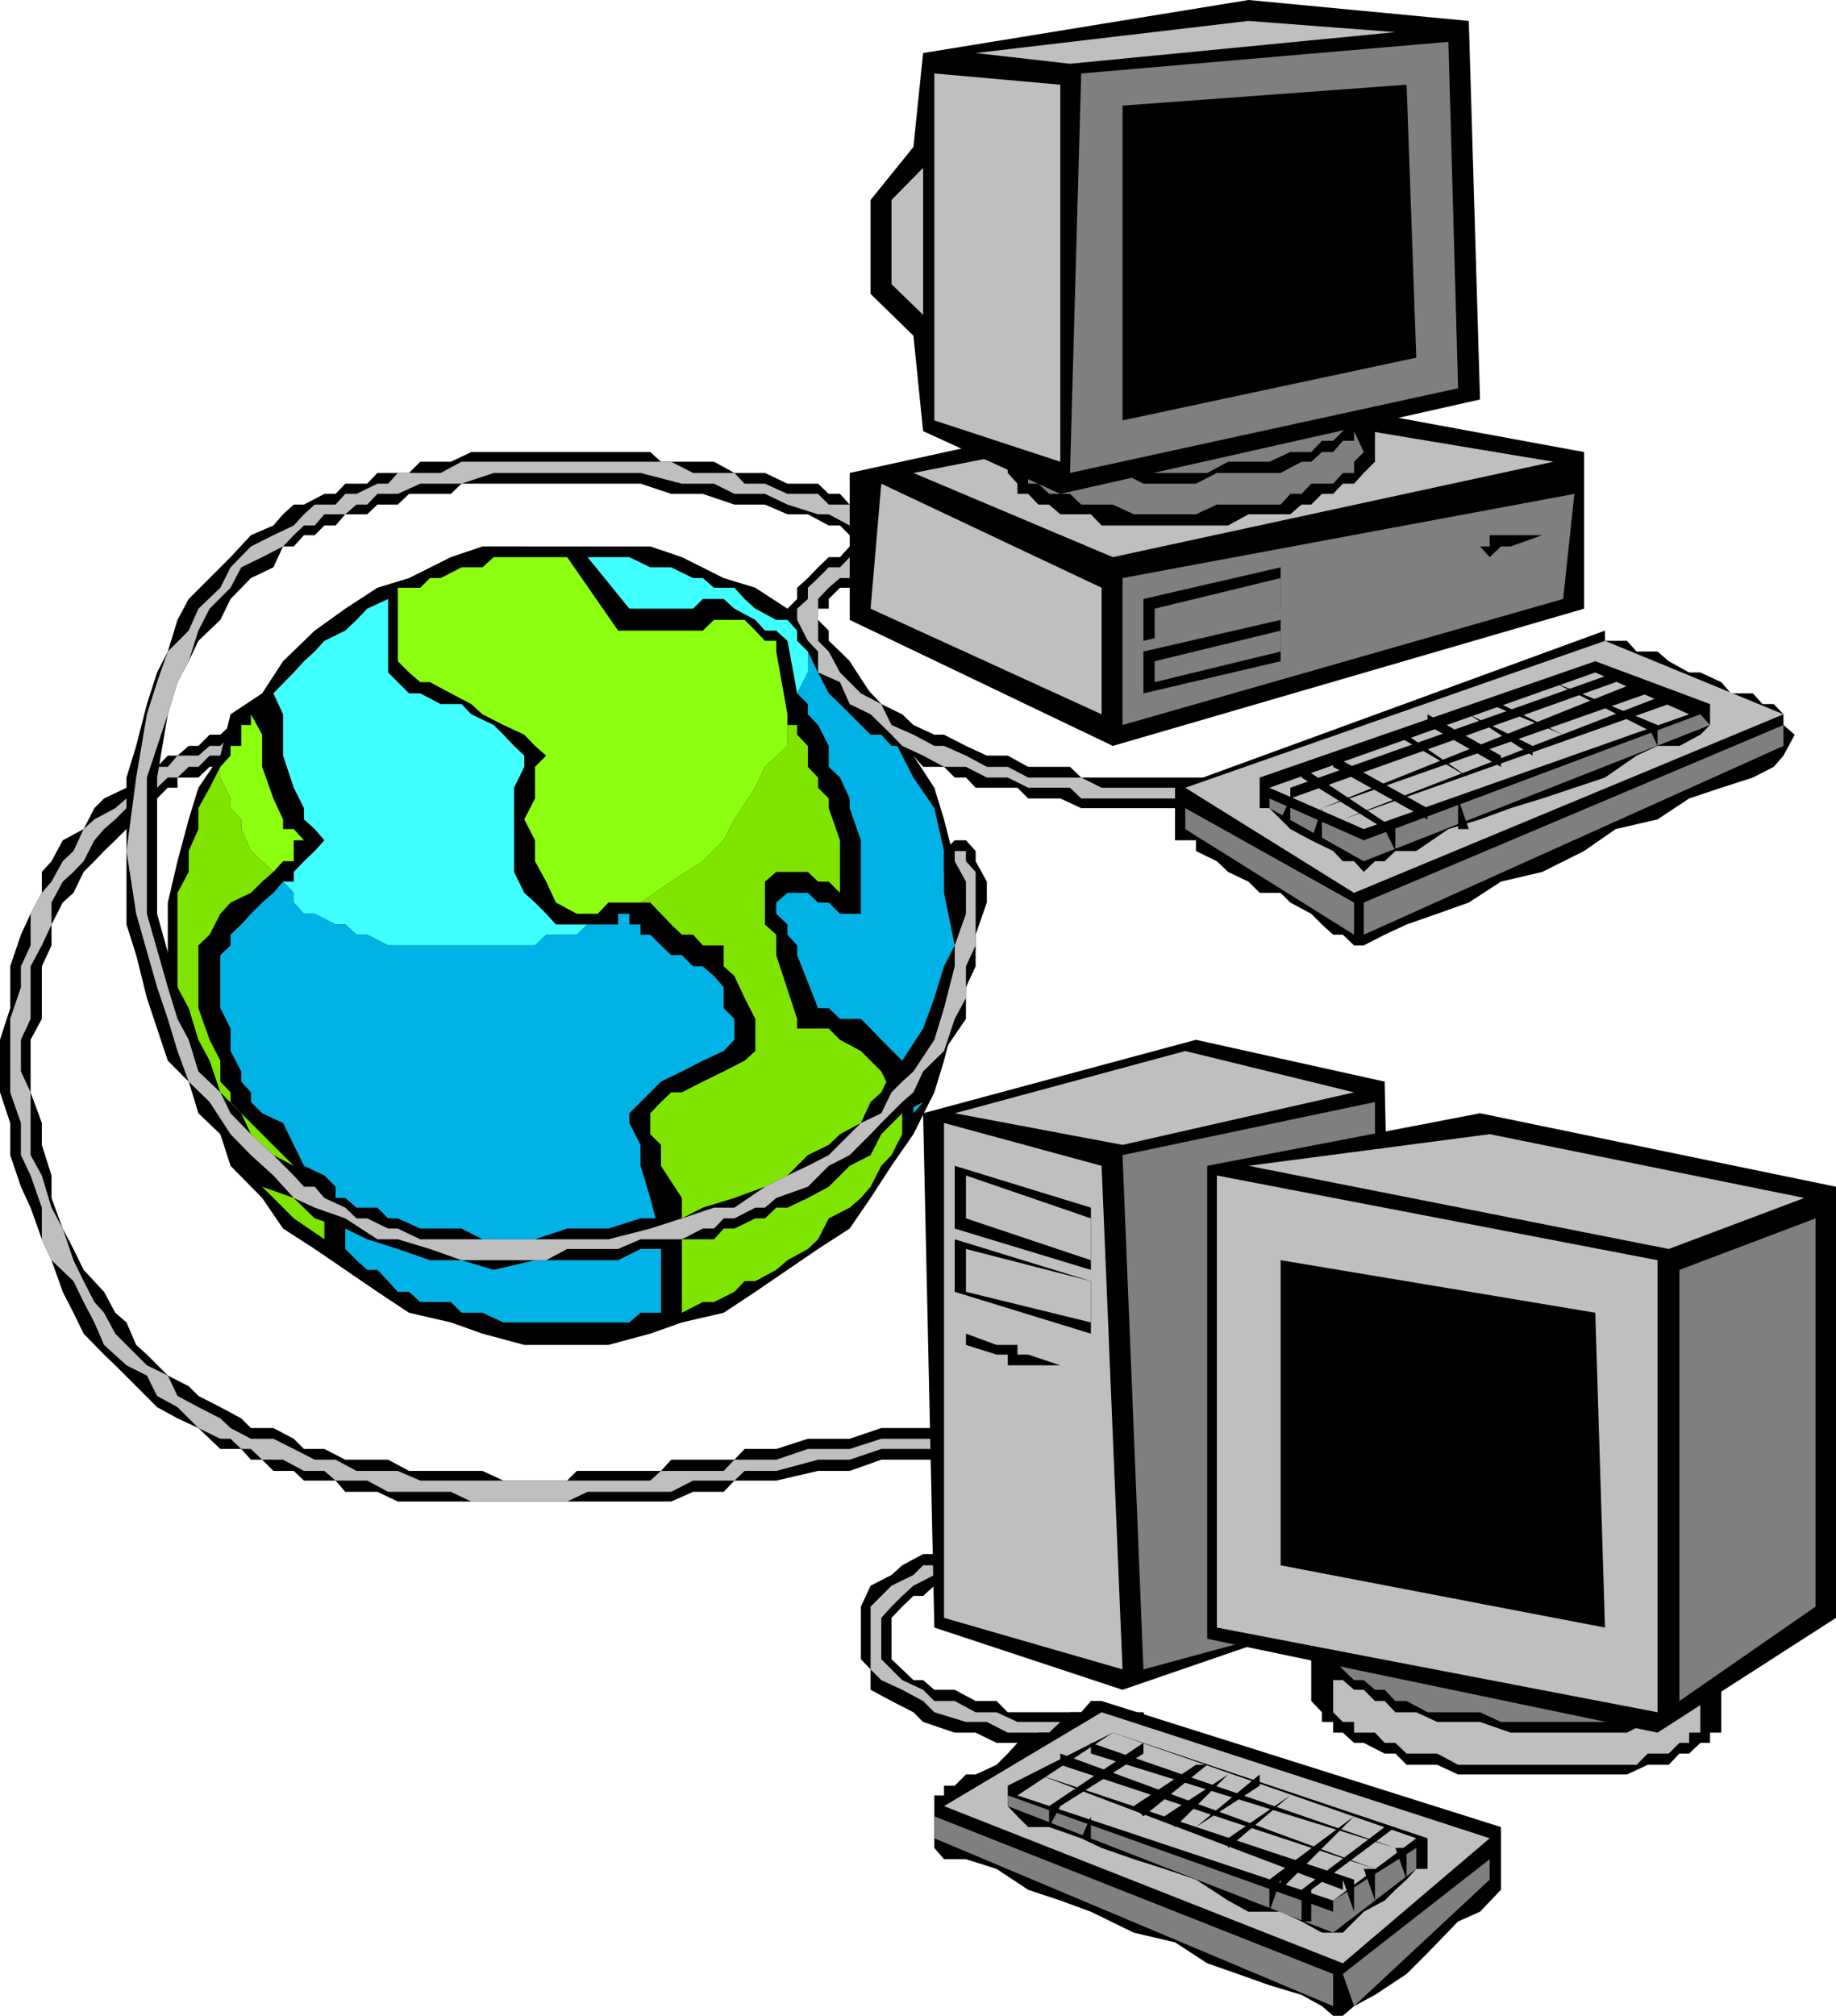 <svg xmlns="http://www.w3.org/2000/svg" width="360" height="395.102"><path d="M222.3 288.3v-2.198H216L213.902 284h-4.101l-4.098-2h-8.101l-6.301-2.102h-18.5L166.6 282h-8.199l-6.199 2H146l-2 2.102h-12.398l-2 2.199h-16.5l-1.899 1.898h-12.5l-4.101-1.898H80.203l-4.101-2.2h-8.399L63.602 284h-4l-2-2-4-2.102h-4.399L47.301 278l-4.098-2.2-4.3-2.198L37 271.699l-4.098-2.097-4.101-4.102-2.098-1.898-1.902-4.403-2.2-1.898-2.199-4.102-4-4.3-2-4.098-2.101-4-2.2-6v-4.403l-1.898-6v-4.296l-2.203-6V203.8l2.203-4.102v-10.3l1.899-4.098v-4.102l2.199-4.3L14.402 175l2-4.102 2.098-2.097 1.902-2 2.2-2.102L24.8 162.5l1.902-1.898 2.098-2.204 2-1.898 2.101-2.102H34.8v-2h4.101l2.2-2.097h2.101l2-2.2h6.2l2.199-1.902h10L65.8 144h-2.2v-4h-8.1l-4.098 2.102h-6.199l-2 1.898h-2.101l-2.2 2.2H37l-2.2 1.902h-1.898l-2.101 2.199h-2l-2.098 2.097-1.902 2-4.399 2.102-1.902 1.898-2.098 4.102-4.101 2.2-2.2 4.1-1.898 2.098V175L6 179.102l-1.898 4.097L2 189.4v8.203L0 203.8v10.3l2 6v6.297l2.102 6.204L6 236.699l2.203 6.2L10.102 247l2.199 6.2 2.101 4.1 2 4.098 4 4.102 2.2 2.102 4.101 4.097 4.098 4.102 4 2.199 4.101 1.898L43.203 284h4.098l1.902 2.102h2.2l2.199 2.199h4l2 1.898H65.8l1.902 2.2H74l4 1.902h53.602l4.3-1.903h6L144 290.2h8.203l8.2-1.898h6.199l6.199-2.2h18.5l4.101 2.2h8.2l4.3 1.898h6l2.098 2.2h4.102v1.902l2.199-1.903V290.2l1.902-1.898h-1.902"/><path fill="#bfbfbf" d="M222.3 288.3h-4.097L216 286.103h-6.2L205.704 284h-10.3l-4.102-2h-18.5l-6.2 2h-8.199l-6.199 2.102H144l-2.098 2.199h-12.3l-2.102 1.898H82.402L78 288.301h-8.098l-4.101-2.2h-4.098L57.602 284l-4-2h-4.399l-4-2.102-2-1.898-4.3-2.2-4.102-2.198-1.899-4-4.101-2-2.098-2.102-4.101-4.102-2.2-4.097-1.902-2.102-2.098-4.097-2-4.102-2.101-6.2-2.2-4.1-1.898-6.302-2.203-4v-12.296L4.102 210v-6.2L6 199.7v-10.302l2.203-4.097 1.899-4.102v-4.3L12.3 172.8l2.101-1.903 2-2.097 2.098-4.102 1.902-2.199 2.2-1.898 2.199-2.204 4-1.898v-2.102h2l2.101-2H34.8l2.2-2.096h1.902l2.2-2.2h4.101l2.098-1.902h6.3L55.5 144h8.102l-1.899-1.898h-8.101L49.203 144h-4l-2 2.2h-2.101l-2.2 1.902h-4.101l-1.899 2.199h-2.101l-2 2.097-4 4.102-2.2 1.898-4.101 2.204-2.098 1.898-2 4.3-2.101 2-2.2 4-1.898 2.2L6 179.102v6.199l-1.898 4.097v4.102L2 199.7v14.402l2.102 6v6.296l1.898 4 2.203 6.301v6.2L10.102 247l4.3 4.102 2 4.097 2.098 4 1.902 4.403 4.399 4 4 2 2 4 4 2.199 4.101 4.097L43.203 282h2l2.098 2h1.902l2.2 2.102H55.5l4.102 2.199h4l2.199 1.898H72l4.102 2.2h12.3l4 1.902h18.801l4-1.903h16.399l4.3-2.199H144l2-1.898h6.203l8.2-2.2h6.199L172.8 284h12.3l6.2 2.102h8.199l6.203 2.199H212l4 1.898h4.102l2.199-1.898"/><path d="M111.203 263.602h8.098l8.199-2.204 6.203-2.199 8.2-1.898 6.199-4.102 6.3-4.3 6-4.098 6.2-4 4.101-6 4.098-6.301 4.3-6.2 4.102-8.198 1.899-6.204 2.101-8.199 2.2-6.199v-16.602l-2.2-8.097-2.101-8.2-1.899-6.203-4.101-6.296L174.8 140l-4.098-4.102-4.101-6.296-6.2-6-6-4.301-6.3-4.102-6.2-1.898-8.199-4.102-6.203-2.097H94.602l-6.2 2.097-8.199 4.102L74 115.199l-6.297 4.102-6 4.3-6.203 6-4.098 6.297L45.203 140l-2 8.102-4.3 6.296L37 160.602l-2.2 8.199-1.898 8.097V193.5l1.899 6.2L37 207.897l1.902 6.204 4.301 8.199 2 6.199 6.2 6.3 4.097 6 6.203 4 6 4.098L74 253.2l6.203 4.102 8.2 1.898 6.199 2.2 8.199 2.203h8.402"/><path fill="#7fe500" d="M34.8 185.3v8.2l2.2 8.102L38.902 210l4.301 8.2 4.098 8.198 4.101 6.204 6.2 6.199 6 4.097V236.7l-1.899-1.898-2.101-2.2-2-4.101L47.3 218.2l-2.098-2.2v-1.898l-2-2.102v-4.102l-2.101-4.097-2.2-6.2v-12.3l2.2-2.102 2.101-4.097 2-2.204 4-1.898 2.2-2.2 2.199-1.902-2.2-2.097-2.199-2L47.3 162.5v-1.898l-2.098-2.204V156.5l-2-4.102v-2.097l-2.101 4.097-2.2 4v4.102L37 166.8v4.098L34.8 175v10.3"/><path fill="#8cff11" d="M57.602 166.8v-2.1h2l-2-2.2H55.5v-1.898l-1.898-4.102-2.2-6.2V144l-2.199-4v2.102h-1.902v4.097h-2.098v1.903l-2 2.199v2.097l2 4.102v1.898l2.098 2.204v1.898l1.902 4.3 2.2 2 2.199 2.098 1.898-2.097h2.102v-2"/><path fill="#7fe500" d="M125.602 176.898h1.898l2.102 2.204 2 2.097 2.101 2h2.2l1.898 2.102h4.101v4.097l2.098 1.903 2 4.3 2.102 4.098V206L146 207.898 141.902 210l-4.101 2-4.098 2.102h-2.101l-2 1.898-2.102 2.2v4.1l2.102 2.098v4.102l4.101 6.3v22.5l4.098-2.1H140l4-2 2-2.098h2.102l4.101-2.204 2.2-1.898 4-2.2 2-1.902 2.097-4.097 4.102-2.102 2.199-1.898 1.902-2.2 2.098-4.101 2-2.102 2.101-4.097V216l-2.101-1.898-2-4.102-2.098-2.102-1.902-1.898-4.098-2.2-2.203-2.198h-6.2v-1.903l-4.097-12.5v-4l-2.203-2v-8.398l2.203-1.903h6.2l2 1.903h2.097l2.203 2.199v-10.3l-2.203-6.302V156.5l-2.098-2.102v-2l-2-2.097v-4.102L156.301 144v-1.898h-1.899v4.097L150 150.301l-1.898 4.097-4.102 6.204-2.098 4.097-4.101 4.102-6.2 4-6 4.097"/><path fill="#8cff11" d="M152.203 127.7v-2.098H150l-1.898-2L146 121.5h-6l-2.2 2.102h-16.597l-10-14.403H96.801l-2.2 2H90.5l-4.098 2.102h-2.101l-1.899 1.898H78v14.403l2.203 2.199 2.2 1.898H84.3l4.101 2.2 4 2.101 2.2 2 4.101 2.102L102.8 144l2.101 2.2 2.2 1.902-2.2 2.199v6.199l-2.101 4.102 2.101 4.097v4.102l2.2 4 1.898 4.097 4.102 2.204h4.101l2.098-2.204h6.3l6-4.097 6.2-4 4.101-4.102 2.098-4.097 4.102-6.204 1.898-4.097 4.402-4.102V140l-2.199-12.3"/><path fill="#3fffff" d="m115.203 109.2 8.2 10.1h12.5l1.898-1.902h4.101l2.098 1.903 4.102 2.199 1.898 2.102h2.203l2.2 2 1.898 10.296 2.101-4.097v-6.2l-2.101-2-1.899-2.101h-2.199l-4.101-2.2-2.102-1.902-2-2.199h-4l-2.2-1.898h-1.898l-4.3-2.102H127.5l-4.098-2h-8.199"/><path fill="#00b2e5" d="m187.203 185.3-2.101-10.3v-8.2l-1.899-8.402-4.101-6L174.8 144l-4.098-6-6-6.2-6.3-6.198v6.199l-2.102 4.097 2.101 2.102v2l2 2.102 2.098 4.097v4.102l2.203 2.097 1.899 4.102v1.898l2.199 6.301v14.403h-4.098l-2.203-2.204h-2.098l-2-1.898h-4l-2.199 1.898v2.204l2.2 2.097v2l1.898 2.102v1.898l4.101 10.403h2.098l2.203 2.097h4.098l1.902 1.903 2.098 2.199 4.101 4.097V210l2.2 2v6.2L181 216v-4l2.203-4.102v-4.097l1.899-4.102V193.5l2.101-4.102v-4.097"/><path fill="#3fffff" d="m102.8 175-2-4.102v-16.5l2-4.097v-2.2l-2-1.902L98.704 144l-1.902-1.898-4.4-2.102-1.902-2h-4.098l-4-2.102h-2.199L78 133.7l-1.898-1.898v-14.403L72 119.301l-2.098 2.199-2.199 2.102-4.101 2-1.899 2.097-2.101 1.903-2 2.199-4 4.097L55.5 140v8.102l2.102 6.296 2 4v2.204l2.101 1.898 1.899 2.2-1.899 2.1-2.101 2-2 2.098v1.903H55.5L57.602 175v1.898l2 2.204h2.101l4.098 2.097h1.902l2.2 2H72l4.102 2.102h28.8l2.2-2.102h6l2.101-2h2H109l-1.898-2.097-2.2-2.204-2.101-1.898"/><path fill="#00b2e5" d="m55.5 172.8-1.898 2.2-2.2 1.898-2.199 2.204-1.902 2.097-2.098 2v2.102l-2 1.898v10.403l2 4V206l2.098 4v2l1.902 2.102V216l2.2 2.2 4.097 1.902 2.102 4.296 2 4.102 4 1.898 2.199 2.204v2.199l1.902 4v6l2.2 2.199L72 248.898h2l2.102 2.204L78 253.199h2.203l2.2 2h6l2.097 2.102h4.102l4.101 1.898h24.7l2.199-1.898h4v-14.403l-2.102-8.097-1.898-6.301v-4.102l-2.2-4.296v-1.903l6.2-6.199 4.101-2 4.098-2.102 4.101-1.898 2.098-2.2v-4.1l-2.098-2.098V193.5L140 191.3l-2.2-1.902h-1.898l-2.199-2.199h-2.101l-2-1.898-2.102-2.102h-1.898v-2h-2.2v-2.097h-2.199v2.097h-6l-2.101 2h-6l-2.2 2.102h-28.8L72 183.199h-2.098l-2.199-2h-1.902l-4.098-2.097h-2.101l-2-2.204V175l-2.102-2.2"/><path d="M240.8 158.398H212l-4.098-1.898h-6.3l-2.102-2.102h-8.2l-1.898-2h-2.199l-2.101-2.097H181l-1.898-2.2h-2.2V146.2h-2.101l-2-2.199h-2.098l-1.902-1.898-4.098-4.102-2.203-2.102-2.098-4.097-2-4.102-2.101-2.097V121.5l-1.899-2.2 1.899-1.902V115.2l2.101-1.898 2-2.102 2.098-2h2.203l1.899-2.097h6.199v6.199h-4l-2.2 1.898h-1.898l-2.203 2.2v1.902h-2.098v2.199l2.098 2.102v2l2.203 2.097 1.899 1.903 2.199 4.097 4 4.301 4.101 2 2.2 2.102 4.101 1.898h1.899l4.3 2.2 4.098 1.902h4.102l4 2.199h8.199l2.199 2.097h26.602l2.199 4.102v-2.102 4"/><path fill="#bfbfbf" d="M238.602 154.398H216l-4-2h-10.398l-4-2.097H193.5l-4.098-2.2-4.3-1.902h-1.899L179.102 144l-4.301-1.898-2-4.102-4-2.102-4.098-4.097-2.203-4.102-2.098-2.097v-8.204l2.098-2.199 2.203-1.898h1.899v-2.102h4.101v-2h-4.101l-1.899 2H162.5l-2.098 2.102-2 1.898v2.2l-2.101 1.902v2.199l2.101 4.102 2 2.097v4.102l4.301 1.898 1.899 4.301 4.101 2 4.098 4 2.101 2.2 4.098 1.902 4.102 2.199h4.3l4.098 2.097h4.102l4 2h8.199L212 156.5h28.8l-2.198-2.102"/><path d="M168.8 104.898h-2.198L164.703 103H162.5l-4.098-2.2h-4L150 98.899h-6l-6.2-2.097h-6.198l-6-2H90.5l-2.098 2h-8.199L78 98.898h-4l-2 1.903h-4.297L65.801 103h-2.2l-1.898 1.898h-2.101l-2 2.204H55.5l-1.898 4.097-4.399 2.102-4 4.097-2 4.102-4.3 4.102-1.903 4-2.2 4.097L32.903 140l-2.101 12.398v26.704l4 14.398L37 197.602l1.902 6.199 2.2 4.097 2.101 6.204 4.098 4.097 1.902 4.102 4.399 4.097 4 2.102 2 1.898 4 2.204L65.8 234.8h1.902l2.2 1.898H74l2.102 2.102H78l4.402 2H90.5l4.102 2.097h10.3l6.301-2.097h8.098l6.3-2h8.102l4.098-2.102L144 234.8l6-2.2 4.402-2.203 4-4 4.098-2 2.203-2.097 4.098-2.2 1.902-4.101 2.098-1.898 2-4.102 2.101-2.102 4.098-6.296 2.203-6 1.899-6.204 2.101-4.097V175l-2.101-4.102v-4.097l2.101-2.102h2.2l1.898 2.102v2l2.199 4v4.097l-2.2 6.301v6.2l-1.898 4.101v6.2l-4.3 6.3-1.899 6-2.203 4-4.098 2.2-4.101 4.1-2.098 4.098-4.101 2.102-4.102 4.102-4.098 2.199-4 1.898h-2.199L150 238.801h-1.898l-4.102 2h-2.098L140 242.898h-6.297l-4.101 1.903h-4L121.203 247h-16.3l-8.102 1.898L90.5 247h-6.2l-6.3-2.2-6-1.902-4.297-2.097-6-2-4.101-4-6.2-2.2-4.101-4.101-4.098-6.2-4.3-4.1L37 212l-4.098-4.102-2.101-6.296-2-6-2.098-8.403-1.902-6v-28.8l1.902-6.2L28.801 138l2-6.2 2.101-4.1 1.899-6.2L37 117.398l4.102-4.097 4.101-4.102 4-4.3L53.602 103l1.898-2.2 2.102-1.902h2l4-2.097H65.8l1.902-2H72l2-2.102h6.203l2.2-2.199h6l4-1.898H127.5l2.102 1.898H140l4 2.2h6l4.402 2.1h6l2.098 2h2.203l1.899 2.098h4.101l2.098 1.903-2.098 4.097h-1.902"/><path fill="#bfbfbf" d="M170.703 100.8h-1.902l-2.2-1.902H162.5l-2.098-2.097h-6l-4.402-2h-4l-2-2.102h-8.098l-4.3-2.199H90.5l-4.098 2.2H78l-1.898 2.1H74l-4.098 2h-2.199l-1.902 2.098h-4.098l-2.101 1.903-2 2.199-4 1.898-4.399 2.204-4 4.097-2 4-4.3 4.102L37 123.6l-4.098 4.098-2.101 6-2 6.301-2.098 12.398-1.902 14.403 1.902 12.3 4.098 14.399 2.101 6.2 1.899 6.3L37 212l4.102 4 4.101 6.3 4 4.098 4.399 4 4 4.403 4.101 1.898 6 2.102L74 242.898h4l6.3 1.903L90.5 247h16.602l4.101-2.2h10l4.399-1.902h8.101l4.098-2.097H140l1.902-2H144l4.102-2.102H150l2.203-1.898 6.2-2.2 4.097-4.101 4.102-2.102 4.101-4.097 2.098-2.2 4.101-4.101 2.2-1.898L181 210l4.102-4 2.101-6.3 2.2-4.098v-6.204l1.898-4.097v-14.403l-1.899-2.097v-2h-2.199v2l2.2 4v6.3l-2.2 6.2v4.097l-2.101 8.204-1.899 6.199-4.101 6.199-2.2 2-2.101 2.102-2 4.097-4 1.903-2.2 2.199-4.101 4.097-4.098 2.102-4 1.898-4.402 2.204-6 4.097h-4l-6.297 2.102-6.203 2-8.2 2.097H82.403L78 240.801h-1.898l-4.102-2h-2.098l-2.199-2.102-4.101-1.898-1.899-2.2h-2.101l-2-2.203-4-4-4.399-4.097-4-4.102-2-4.097-4.3-4.102L37 203.8l-2.2-4.1-1.898-6.2-4.101-14.398v-26.704L32.902 140l1.899-6.3L37 129.601l1.902-6 2.2-4.301 4.101-4.102 2.098-4 4.101-2 4.098-2.097 2.102-2.204 2-1.898h2.101l1.899-2.2h4.101l2.2-1.902H72l2-2.097h4l4.402-2H90.5l6.3-2.102h28.802l8.101 2.102H140l4 2h6l4.402 2.097 6 1.903h2.098l4.102 2.199h4.101v-2.2"/><path d="m242.703 76.102 67.899 12.5V119.3l-92.399 26.898-51.601-24.699V92.7l76.101-16.598m-18.5 259.5h-26.601l-2.2-2.204h-4.101l-4.098-2.199h-4L181 329.301h-1.898l-2.2-2.102-2.101-2v-8.097l2.101-2.204 2.2-2.097H181l2.203-2h6.2v-2.102h4.097v-6.3h-2.2l-1.898 2.203H181l-4.098 2.199-2.101 1.898-4.098 2.102-1.902 4.097V325.2l1.902 2v4l4.098 2.2 4.3 2.203L181 337.5l6.203 2.102h4.098l4.101 2h31l-2.199-6"/><path fill="#bfbfbf" d="M191.3 304.602h-4.097l-2.101 2.199H181l-1.898 1.898-4.301 2.102-4.098 4.097V327.2l2.098 2.102 4.101 1.898 4.098 2.2 2.203 2.203 6.2 1.898h4.097l4.102 2.102H212l4 2h8.203V337.5H199.5l-4.098-1.898h-4.101l-4.098-2.204h-4L181 331.2l-4.098-1.898-4.101-4.102v-8.097l2-2.204 2.101-2.097 2.2-2 4.101-2.102h8.098v-4.097"/><path d="m216 333.398 78.3 24.704v12.296l-4.097 4.301-4.3 1.903-6 6.199-4.102 4.097-6.2 4.102-4.101 2.2-2.2 1.902h-1.898l-2.199-1.903-4-2.199-6.3-1.898-6.2-2.204-6-2.097-6.3-4.102-8.102-1.898-8.399-4.102-6-2.199-6.3-2.102-6.2-4.097-6-1.903h-4.3l-1.899-2.199v-10.3h1.899V350h2.101l2.2-2.2h1.898l4.101-1.902 2.2-2.199 1.898-2.097 4.102-2h2.101l2.2-2.102 1.898-1.898H212l1.902-2.204H216M271.5 212l2.102 100.8-53.5 18.4-36.899-12.2L181 218.2l53.5-14.4 37 8.2"/><path fill="#7f7f7f" d="m220.102 226.398 4.101 100.801 45.399-12.3V216l-49.5 10.398"/><path fill="#bfbfbf" d="m216 228.5 4.102 98.7-35-10.098v-97L216 228.5m4.102-4.102 45.398-10.296L232.402 206l-45.199 12.2 32.899 6.198"/><path d="m257.102 333.398 2.101 2.204v1.898h2.2v2.102h1.898l2.199 2h1.902l4.098 2.097h2.102l2.199 2.2h6l4.101 1.902H319l4.102-1.903h4.101l2.098-2.199h1.902l2.2-2.097h1.898v-2h2.199v-14.403h-2.2v-2.097l-1.898-1.903h-2.199L329.301 319h-2.098l-4.101-1.898H316.8l-2.098-2.204H306.5l-4.098-2.097h-22.5l-4.101 2.097h-8.399l-1.902 2.204h-2.2L261.403 319h-2.199v2.2h-2.101v12.198"/><path fill="#7f7f7f" d="M296.203 337.5h20.598l4.101-1.898H325l2.203-2.204h4l2.2-2.199v-1.898h1.898l-1.899-2.102v-2l-2.199-2.097h-1.902v-1.903h-2.098L325 319h-6l-4.297-1.898h-6l-2.203-2.204h-28.797l-1.902 2.204h-8.399L265.5 319h-2.2v2.2h-1.898v4l1.899 2 2.199 2.1h1.902l2.2 1.9h1.898l2.102 2.198h2.199l4.101 2.204h10.301l4.098 1.898h1.902"/><path fill="#bfbfbf" d="M261.402 333.398v2.204l1.899 1.898h2.199v2.102h4.102l1.898 2h2.102l2.199 2.097h6l4.101 2.2h35l2.2-2.2h4.101l2.098-2.097h1.902v-2h2.2v-8.403 2.2h-2.2v2.203h-1.902l-2.098 1.898h-4.101L319 339.602h-22.797l-6-2.102h-8.402l-4.098-1.898h-4.101l-2.102-2.204h-1.898l-2.2-2.199H265.5l-2.2-1.898h-1.898v-2.102 6.2"/><path d="m236.703 228.5 53.5-10.3L360 232.601v84.5l-35 22.5-88.297-18.403V228.5"/><path fill="#bfbfbf" d="M238.602 230.398 325 247v88.602L238.602 319v-88.602m88.601 14.402-82.402-16.3 47.3-6.2 61.7 12.5-26.598 10"/><path fill="#7f7f7f" d="M356 238.8v76.098l-26.7 18.5v-84.5l26.7-10.097"/><path d="M251.102 247v59.8l63.601 12.2-1.902-61.7-61.7-10.3"/><path fill="#bfbfbf" d="M292.102 360.3 263.3 384.8 185.1 354l30.9-18.398 76.102 24.699"/><path fill="#7f7f7f" d="m263.3 386.898 2.2 6.301 26.602-24.8v-4l-28.801 22.5m-1.899-.001v6.301l-78.199-32.898V356l78.2 30.898"/><path d="M279.902 360.3v6h-2.199l-1.902 2.098-2.2 2-2.101 2.102-4.098 2.2-4.101 4.1h-4.098l-4-2.198-4.101-1.903H244.8l-4-2.199-6.301-4.102-6.2-2.097-6-1.903-6.3-2.199-4-1.898-6.297-2.2h-4.101L199.5 356l-1.898-2v-4l20.601-10.398 61.7 20.699"/><path fill="#7f7f7f" d="m277.703 366.3-16.3 12.5v-6.3l16.3-10.3v4.1m-16.301 8.4v4.1l-63.8-24.8v-2.102l63.8 22.801"/><path fill="#bfbfbf" d="m277.703 360.3-16.3 12.2-61.903-20.602 18.703-12.296 59.5 20.699"/><path d="m203.602 347.8 59.699 22.598v-2l2.199 6.301v-6.3L203.602 347.8"/><path d="m207.902 345.898 61.7 20.403h-2.2l2.2 6.199v-6.2l-61.7-22.6v2.198m6-2.198 59.7 18.5 2.199 6.198V362.2h-2.2l-59.699-20.597v2.097"/><path d="m271.5 358.102-16.297 12.296v6.204h1.899v-6.204l16.5-12.296H271.5m-6-2.102-16.598 12.398v6.301l2.2-6.3v2L265.5 356m-6.297-2-16.5 12.3v6.2-6.2l16.5-12.3M247 347.8l-12.5 10.302L247 350Zm-12.5-1.902L222.3 354l1.903 2 12.5-10.102H234.5m-10.297-4.296L205.703 354v4.102l2.2-4.102 16.3-10.3v-2.098M253 351.898l-12.2 8.403v1.898zm-12.2-4.098-12.5 8.2 2.102 2.102zm-10.398-4.1-16.5 12.3-1.902 4.3h1.902V356l16.5-12.3m-16.5-94.802V236.7l-26.699-8.199v12.3l26.7 8.098"/><path fill="#bfbfbf" d="M213.902 247v-8.2l-24.5-8.402v8.403l24.5 8.199"/><path d="M213.902 261.398v-10.296l-26.699-8.204V253.2l26.7 8.2"/><path fill="#bfbfbf" d="M213.902 259.2v-8.098l-24.5-6.301v8.398l24.5 6"/><path d="m207.902 267.602-6.3-2.102H199.5v-1.898h-4.098l-6-2.204v2.204l6 1.898h2.2v2.102h10.3"/><path fill="#7f7f7f" d="M220.102 113.3v28.802l86.398-24.704 2.203-20.597-88.601 16.5"/><path fill="#bfbfbf" d="M216 115.2V140l-45.297-20.7 2.098-24.5L216 115.2m2.203-6 86.399-18.7-61.899-10.3-63.601 12.5 39.101 16.5"/><path d="M199.5 94.8v2h2.102l2 2.098h2.101l2.2 1.903h6L216 103h24.8l4-2.2h8.2l2.203-1.902h1.899l2.101-2.097h2.2l1.898-2h2.199l1.902-2.102 2.2-2.199V76.102h-2.2L263.301 72h-4.098l-4-1.898h-12.5L240.801 68h-4.098l-4.3 2.102h-14.2L216 72h-2.098l-4.101 2.2h-4.098l-2.101 1.902-2 2.199H199.5v1.898h-1.898v12.5l1.898 2.102"/><path fill="#7f7f7f" d="M234.5 92.7h2.203l4.098-2.2h8.101L253 88.602h4.102l2.101-2.204h2.2L263.3 84.5l2.199-2.102V80.2h1.902l-1.902-1.898-2.2-2.2h-1.898V74.2h-6.199l-4.1-2.2h-26.899l-4.101 2.2h-6.2L212 76.101h-4.098l-2.199 2.199h-2.101v1.898h-2v6.2h2l2.101 2.203 2.2 1.898h10.3l4.098 2.2H234.5"/><path fill="#7f7f7f" d="M201.602 92.7v2.1h2l2.101 2h4.098L212 98.899h6.203l4.098 1.903H234.5l4.102-1.903h12.5L253 96.801h2.203l1.899-2h4.3l1.899-2.102h2.199V90.5l1.902-1.898L265.5 84.5v1.898h-2.2l-1.898 2.204h-2.199l-2.101 1.898h-1.899l-4.101 2.2h-12.5l-4.102 2.1h-10.297l-4.101-2.1H209.8l-1.899-2.2h-2.199l-2.101-1.898h-2v-2.204H199.5l2.102 6.301"/><path d="m181 10.398-1.898 18.403-8.399 10.398v18.403l8.399 8.199L181 84.5l26.902 12.3 82.301-18.5L288 4.103 244.8 0 181 10.398"/><path fill="#7f7f7f" d="m284 8.2-72 6.198-2.2 78.301 76.102-16.597L284 8.199"/><path d="M220.102 20.7v61.698l57.601-12.296-1.902-53.5-55.7 4.097"/><path fill="#bfbfbf" d="M207.902 16.602V90.5l-24.699-8.102v-68l24.7 2.204m36.897-12.5L273.603 6.3 209.8 12.5l-18.5-2.102 53.5-6.296M181 32.898V61.7l-6.2-6V39.2l6.2-6.3"/><path d="M224.203 125.602v-8.204l26.899-6.199v8.102l-26.899 6.3"/><path fill="#7f7f7f" d="M226.402 125.602V119.3l24.7-6v6l-24.7 6.3"/><path d="M224.203 135.898V127.7l26.899-6.199v8.102l-26.899 6.296"/><path fill="#7f7f7f" d="M226.402 133.7v-4.098l24.7-6v4.097l-24.7 6"/><path d="m284 109.2 6.203-2.098h1.899v-2.204h10.3l-6.199 2.204h-1.902l-2.2 2.097-1.898-2.097-6.203 2.097m30.703 14.403-84.3 30.796V164.7h4.097v2.102l4.102 2 2.199 2.097 4 1.903L247 175h4.102l1.898 1.898 4.102 2.204 2.101 2.097 2.2 2h1.898l2.199 2.102h1.902l4.098-2.102 4.3-2 6-2.097 6.2-2.204 6.3-4.097 8.102-1.903 8.2-4.097 6.199-4.301 8.199-1.898 6.203-4.102 6.297-2.102 6.203-2 4.098-2.097 1.902-2.2 2.2-4.101-2.2-1.898V140l-1.902-2h-2.2l-1.898-2.102h-4.3L337.5 133.7l-4.098-1.898h-2.199l-4-2.2L325 127.7h-4.098L319 125.602h-4.297v-2"/><path fill="#bfbfbf" d="M232.402 154.398 265.5 175l84.203-35-35-14.398-82.3 28.796"/><path fill="#7f7f7f" d="M265.5 176.898v6.301L232.402 162.5v-4.102l33.098 18.5m1.902 0v6.301l82.301-37v-4.097l-82.3 34.796"/><path d="M247 152.398v6h1.902l2.2 2.204L253 162.5l4.102 2.2 4.3 2.1 1.899 2h2.199l1.902 2.098 2.2-2.097h1.898l2.102-2h4.101L284 162.5l6.203-1.898 6-2.204 6.2-1.898 6.3-2.102 6-2 6.2-4.296 4.097-1.903h4.3l4.102-2.199 1.899-1.898V138l-22.5-8.398L247 152.398"/><path fill="#7f7f7f" d="m248.902 158.398 18.5 10.403v-4.102l-18.5-8.199v1.898m18.5 6.302v4.1l67.899-26.698-1.899-2.102-66 24.7"/><path fill="#bfbfbf" d="m248.902 154.398 18.5 8.102 63.801-22.5-18.402-8.2-63.899 22.598"/><path d="m327.203 138-63.902 22.602v6.199-6.2l63.902-24.703V138"/><path d="m323.102 135.898-63.899 22.5v6.301h-2.101l2.101-6.3 61.7-24.7 2.199 2.2M316.8 133.7 253 156.5v4.102h-1.898L253 156.5v-2.102l63.8-22.597v1.898"/><path d="m255.203 150.3 18.399 12.2v4.3l-2.102-4.3-16.297-10.102v-2.097m6.199-2.199 18.5 10.296v6.301-4.097l-18.5-10.301v-2.2m6-1.901 18.5 10.3 2.098 6h-2.098v-6l-18.5-10.3m12.5-6.2 14.399 8.102v2.199l-14.399-8.2V140m14.398-2 12.2 6-14.398-6zm10.302-4.3L325 142.101v4.097l-1.898-4.097L325 144l-20.398-10.3M275.8 144l12.2 8.398L273.602 144Zm12.2-4 12.5 6.2v1.902zm10.402-4.102 18.399 10.301 2.199 4.102-2.2-4.102-18.398-10.3"/></svg>

